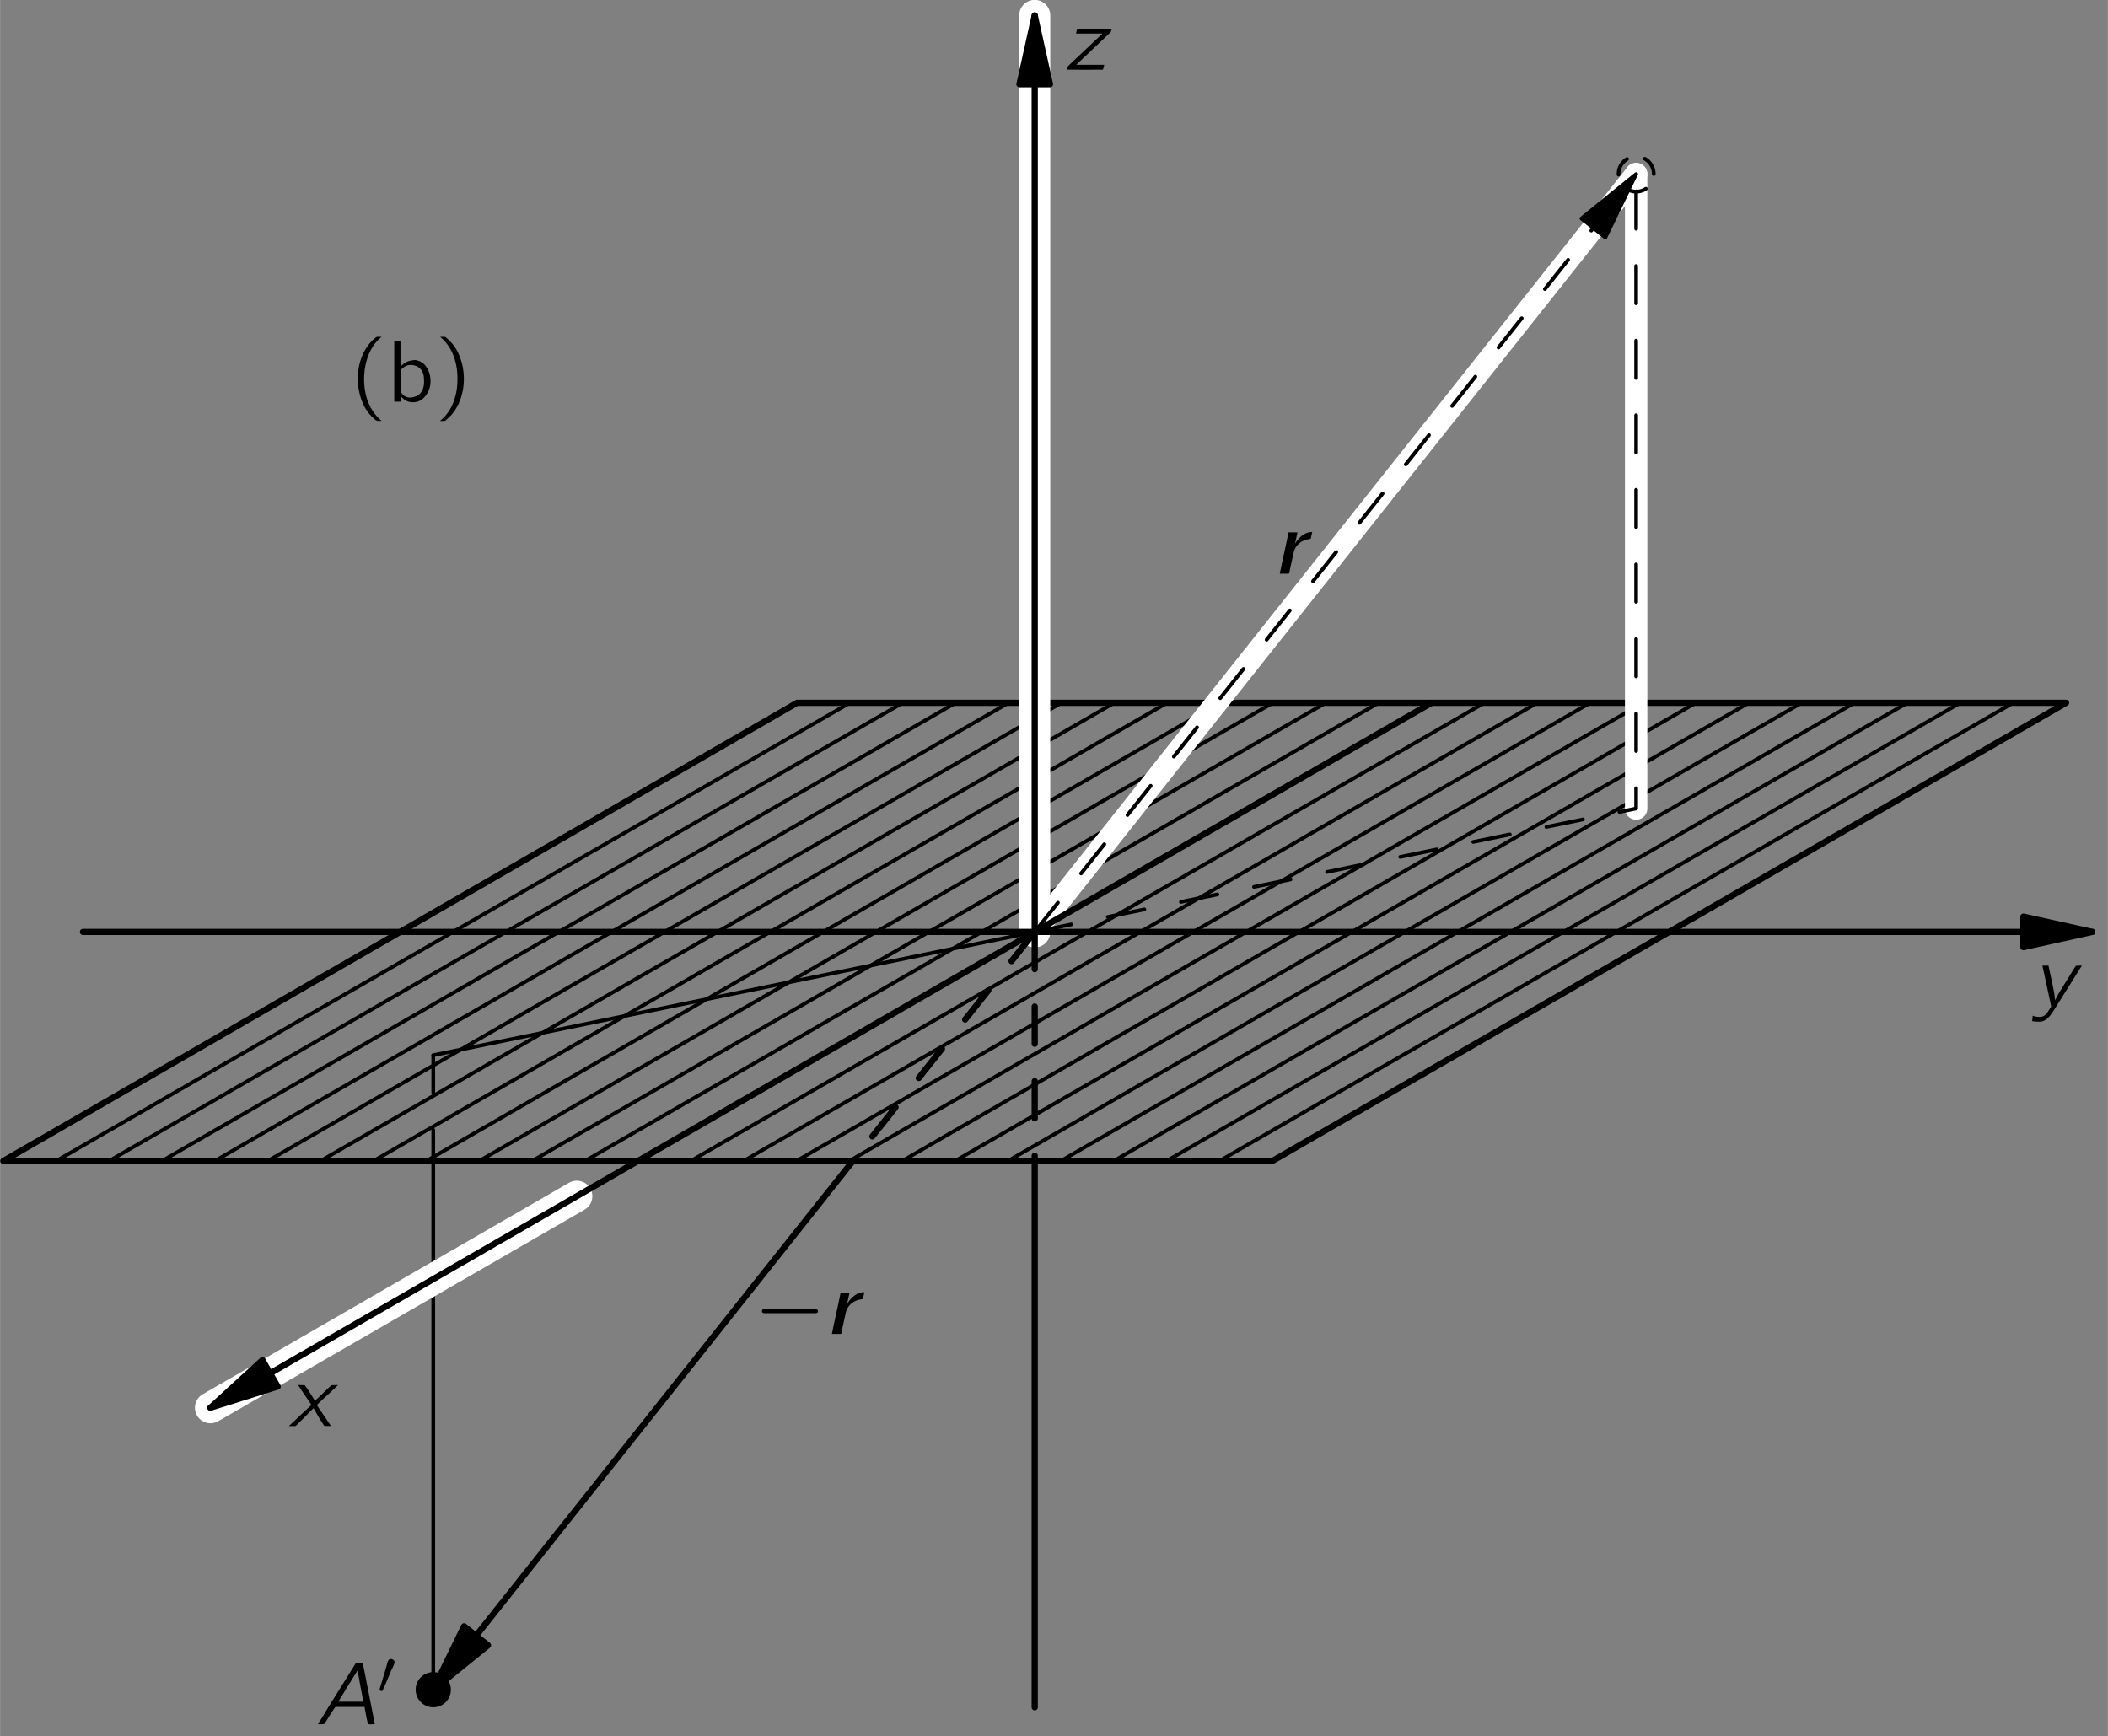 <?xml version="1.0" encoding="UTF-8" standalone="no"?>
<svg xmlns="http://www.w3.org/2000/svg" xmlns:xlink="http://www.w3.org/1999/xlink" version="1.1" width="293.3pt" height="241.6pt" viewBox="0.0 0.0 169.5 139.633">
 <rect x="0.0" y="0.0" width="169.5" height="139.633" fill="#808080" stroke="none"/>
 <defs id="defs51221">
  <g id="g51223">
   <g id="glyph0-0">
   </g>
   <g id="glyph0-1">
    <path d="M 2.578,1.547 C 2.547,1.5 2.5,1.469 2.453,1.438 1.688,0.75 1.219,-0.312 1.172,-1.594 c -0.031,-0.875 0.125,-1.781 0.531,-2.562 0.203,-0.375 0.438,-0.688 0.75,-0.953 C 2.5,-5.156 2.547,-5.188 2.578,-5.219 l -0.25,0 c -0.156,0 -0.141,0 -0.25,0.078 -0.359,0.281 -0.656,0.656 -0.891,1.078 -0.656,1.234 -0.703,2.906 -0.094,4.25 0.219,0.5 0.562,0.922 0.984,1.281 0.094,0.062 0.094,0.078 0.25,0.078 l 0.25,0 z m 0,0" id="path51229"/>
   </g>
   <g id="glyph0-2">
    <path d="m 0.641,-2.641 c 0.125,-0.062 0.219,-0.141 0.344,-0.203 C 1.203,-2.938 1.438,-2.984 1.688,-3 1.75,-3.016 1.828,-3.016 1.906,-3.016 c 0.281,0.047 0.516,0.234 0.594,0.5 0.078,0.203 0.047,0.453 0.047,0.656 -0.359,0 -0.734,0.031 -1.094,0.125 -0.5,0.125 -1.125,0.375 -1.062,1.016 0.047,0.281 0.203,0.562 0.469,0.703 C 1.031,0.062 1.234,0.062 1.438,0.047 1.734,0.016 2.062,-0.062 2.312,-0.25 c 0.094,-0.062 0.172,-0.141 0.25,-0.219 l 0,0.469 0.484,0 0,-1.828 c 0,-0.188 0.031,-0.391 -0.016,-0.594 -0.062,-0.484 -0.5,-0.844 -0.953,-0.938 -0.281,-0.047 -0.719,0.016 -0.953,0.062 -0.078,0.031 -0.469,0.156 -0.5,0.219 -0.031,0.031 -0.016,0.094 -0.016,0.125 0.016,0.109 0.031,0.203 0.031,0.312 z m 1.906,1.016 0,0.516 c 0,0.141 0,0.266 -0.062,0.391 -0.078,0.141 -0.219,0.25 -0.375,0.297 -0.328,0.125 -0.781,0.141 -1.062,-0.094 C 0.969,-0.562 0.906,-0.641 0.891,-0.75 0.812,-1.047 1.078,-1.281 1.312,-1.391 1.641,-1.547 2.109,-1.625 2.547,-1.625 z m 0,0" id="path51232"/>
   </g>
   <g id="glyph0-3">
    <path d="m 0.438,-5.219 c 0.031,0.031 0.078,0.062 0.125,0.109 0.859,0.766 1.328,2 1.266,3.516 -0.016,0.75 -0.203,1.5 -0.562,2.156 C 1.078,0.891 0.844,1.188 0.562,1.438 0.516,1.469 0.469,1.5 0.438,1.547 l 0.25,0 c 0.156,0 0.141,0 0.234,-0.078 0.375,-0.297 0.672,-0.672 0.891,-1.078 0.672,-1.25 0.719,-2.906 0.109,-4.25 C 1.688,-4.375 1.359,-4.797 0.938,-5.141 0.844,-5.219 0.844,-5.219 0.688,-5.219 l -0.25,0 z m 0,0" id="path51235"/>
   </g>
   <g id="glyph0-4">
    <path d="m 0.578,-4.844 0,4.844 0.516,0 0,-0.469 0,0 c 0.062,0.109 0.172,0.203 0.266,0.281 0.312,0.25 0.828,0.328 1.281,0.109 0.203,-0.109 0.375,-0.281 0.516,-0.469 C 3.844,-1.5 3.422,-3.094 2.453,-3.312 c -0.125,-0.047 -0.281,-0.047 -0.422,-0.016 -0.406,0.047 -0.719,0.25 -0.953,0.5 l 0,-2.016 -0.5,0 z M 1.812,-2.953 c 0.328,-0.031 0.703,0.109 0.922,0.375 0.172,0.219 0.234,0.5 0.234,0.766 0.031,0.375 -0.016,0.781 -0.25,1.078 -0.203,0.266 -0.531,0.375 -0.844,0.406 -0.266,0 -0.5,-0.094 -0.672,-0.312 C 1.172,-0.688 1.125,-0.75 1.094,-0.812 c 0,-0.047 0,-0.094 0,-0.125 l 0,-1.391 c 0,-0.062 -0.016,-0.141 0.016,-0.203 0.031,-0.078 0.094,-0.125 0.156,-0.188 0.156,-0.125 0.344,-0.219 0.547,-0.234 z m 0,0" id="path51238"/>
   </g>
   <g id="glyph1-0">
   </g>
   <g id="glyph1-1">
    <path d="m 0.75,-3.297 c 0.078,0.156 0.172,0.281 0.266,0.422 0.062,0.078 0.672,1 0.703,1.031 0.016,0.031 0.078,0.094 0.078,0.141 0,0.047 -0.078,0.094 -0.109,0.125 C 1.375,-1.297 0.047,-0.047 0,0 0.188,0 0.375,0 0.531,0 L 0.688,-0.141 1.984,-1.438 C 2.266,-0.953 2.531,-0.469 2.844,-0.016 3.016,0 3.203,0 3.391,0 3.297,-0.141 2.359,-1.531 2.328,-1.562 2.312,-1.609 2.266,-1.656 2.266,-1.688 2.281,-1.734 2.344,-1.781 2.375,-1.812 2.484,-1.922 2.594,-2.016 2.703,-2.125 c 0.109,-0.094 1.219,-1.125 1.25,-1.172 -0.188,0 -0.359,0 -0.531,0.016 -0.453,0.406 -0.875,0.844 -1.328,1.25 -0.266,-0.422 -0.516,-0.859 -0.812,-1.25 C 1.109,-3.297 0.922,-3.297 0.75,-3.297 z m 0,0" id="path51244"/>
   </g>
   <g id="glyph1-2">
    <path d="M 0.812,-3.297 C 0.828,-3.188 0.844,-3.094 0.875,-3 1.016,-2.312 1.516,-0.078 1.516,0 1.5,0.031 1.328,0.297 1.328,0.297 1.156,0.578 0.938,0.875 0.516,0.828 c -0.094,0 -0.188,-0.016 -0.281,-0.031 C 0.172,0.781 0.094,0.75 0.031,0.734 l -0.047,0.438 C 0.203,1.203 0.578,1.25 0.797,1.188 1.234,1.062 1.547,0.594 1.75,0.266 L 2.094,-0.281 c 0.188,-0.312 1.781,-2.844 1.891,-3.016 -0.172,0 -0.344,0 -0.484,0.016 -0.172,0.25 -0.312,0.5 -0.469,0.75 C 2.625,-1.859 2.188,-1.234 1.828,-0.516 l 0,0 c -0.094,-1 -0.344,-1.844 -0.531,-2.781 l -0.484,0 z m 0,0" id="path51247"/>
   </g>
   <g id="glyph1-3">
    <path d="M 1.016,-3.297 0.938,-2.906 l 2.125,0 L 1.047,-1 c -0.25,0.25 -0.531,0.484 -0.766,0.734 C 0.266,-0.172 0.234,-0.094 0.219,0 c 0.953,0 1.969,0.016 2.875,0 0.062,-0.125 0.078,-0.266 0.109,-0.391 l -2.25,0 2.781,-2.641 c 0.031,-0.078 0.047,-0.172 0.062,-0.266 l -2.781,0 z m 0,0" id="path51250"/>
   </g>
   <g id="glyph1-4">
    <path d="M 0.219,0 0.578,0 0.719,-0.016 0.797,-0.109 C 1.062,-0.531 1.312,-0.969 1.609,-1.375 l 0.062,-0.016 2.297,0 C 4.062,-0.938 4.125,-0.453 4.25,-0.016 4.391,0.031 4.625,-0.016 4.797,0 4.781,-0.141 3.938,-4.359 3.891,-4.609 3.875,-4.656 3.844,-4.891 3.812,-4.906 c -0.047,0 -0.094,0 -0.141,0 l -0.266,0 c -0.047,0 -0.109,-0.016 -0.141,0.016 -0.047,0.031 -0.188,0.281 -0.188,0.281 L 1.062,-1.375 0.516,-0.469 C 0.406,-0.328 0.297,-0.156 0.219,0 z m 3.188,-4.328 c 0.141,0.844 0.312,1.688 0.469,2.516 l -2.016,0 c 0.5,-0.844 1.031,-1.672 1.547,-2.516 z m 0,0" id="path51253"/>
   </g>
   <g id="glyph2-0">
   </g>
   <g id="glyph2-1">
    <path d="m 1.734,-2.453 -0.016,0 c 0.062,-0.281 0.125,-0.578 0.188,-0.875 l -0.719,0 C 0.969,-2.203 0.703,-1.109 0.484,0 l 0.688,0 C 1.219,0 1.25,-0.016 1.25,-0.062 1.312,-0.438 1.516,-1.297 1.547,-1.453 1.594,-1.672 1.625,-1.875 1.734,-2.062 1.938,-2.438 2.344,-2.719 2.828,-2.781 c 0.016,0 0.062,-0.016 0.078,-0.016 0.047,0 0.078,-0.016 0.078,-0.062 C 3.016,-3 3.078,-3.25 3.094,-3.359 c -0.422,0 -0.766,0.203 -1.047,0.5 -0.125,0.109 -0.234,0.266 -0.312,0.406 z M 1.719,-2.438 c 0,0 0,0 0,0 0,0 0,0.016 0,0 z m 0,0" id="path51259"/>
   </g>
   <g id="glyph3-0">
   </g>
   <g id="glyph3-1">
    <path d="m 0.734,-2 c -0.141,0.047 -0.156,0.266 -0.016,0.312 0.047,0.016 0.094,0.016 0.125,0.016 l 3.938,0 c 0.094,0 0.234,0.016 0.312,-0.047 C 5.172,-1.812 5.125,-1.969 5,-2 4.922,-2.016 4.828,-2 4.734,-2 l -3.875,0 c -0.031,0 -0.078,0 -0.125,0 z m 0,0" id="path51265"/>
   </g>
   <g id="glyph4-0">
   </g>
   <g id="glyph4-1">
    <path d="m 1.031,-2.781 c -0.016,0 -0.047,0.016 -0.062,0.016 -0.125,0.047 -0.141,0.172 -0.188,0.281 L 0.734,-2.281 0.281,-0.75 c -0.016,0.047 -0.141,0.406 -0.125,0.453 0,0.047 0.078,0.062 0.125,0.078 0.016,0 0.047,0.016 0.062,0.016 0.062,-0.016 0.078,-0.094 0.094,-0.141 l 0.203,-0.438 0.453,-1.078 c 0.047,-0.094 0.234,-0.469 0.25,-0.562 C 1.438,-2.656 1.203,-2.812 1.031,-2.781 z m 0,0" id="path51271"/>
   </g>
  </g>
  <clipPath id="clip1">
   <path d="m -221,667 612,0 0,-792 -612,0 0,792 z m 0,0" id="path51274"/>
  </clipPath>
  <clipPath id="clip2">
   <path d="m -0.875,318.801 171,0 0,-319 -171,0 0,319 z m 0,0" id="path51277"/>
  </clipPath>
 </defs>
 <g transform="translate(-0.562,-179.915)" id="g51969">
  <path d="m 64.652,236.434 102.047,0 -63.828,36.848 -102.047,0 63.828,-36.848 z m 0,0" id="path51371" fill="none" stroke="#000000" stroke-linejoin="round" stroke-linecap="round" stroke-width="0.5" stroke-miterlimit="10"/>
  <path d="M 119.926,236.434 56.102,273.281" id="path51373" fill="none" stroke="#000000" stroke-linejoin="round" stroke-linecap="round" stroke-width="0.3" stroke-miterlimit="10"/>
  <path d="M 111.422,236.434 47.598,273.281" id="path51375" fill="none" stroke="#000000" stroke-linejoin="round" stroke-linecap="round" stroke-width="0.3" stroke-miterlimit="10"/>
  <path d="M 124.18,236.434 60.352,273.281" id="path51377" fill="none" stroke="#000000" stroke-linejoin="round" stroke-linecap="round" stroke-width="0.3" stroke-miterlimit="10"/>
  <path d="M 107.172,236.434 43.344,273.281" id="path51379" fill="none" stroke="#000000" stroke-linejoin="round" stroke-linecap="round" stroke-width="0.3" stroke-miterlimit="10"/>
  <path d="M 128.43,236.434 64.605,273.281" id="path51381" fill="none" stroke="#000000" stroke-linejoin="round" stroke-linecap="round" stroke-width="0.3" stroke-miterlimit="10"/>
  <path d="M 102.918,236.434 39.094,273.281" id="path51383" fill="none" stroke="#000000" stroke-linejoin="round" stroke-linecap="round" stroke-width="0.3" stroke-miterlimit="10"/>
  <path d="M 132.684,236.434 68.855,273.281" id="path51385" fill="none" stroke="#000000" stroke-linejoin="round" stroke-linecap="round" stroke-width="0.3" stroke-miterlimit="10"/>
  <path d="M 98.668,236.434 34.84,273.281" id="path51387" fill="none" stroke="#000000" stroke-linejoin="round" stroke-linecap="round" stroke-width="0.3" stroke-miterlimit="10"/>
  <path d="M 136.934,236.434 73.109,273.281" id="path51389" fill="none" stroke="#000000" stroke-linejoin="round" stroke-linecap="round" stroke-width="0.3" stroke-miterlimit="10"/>
  <path d="M 94.414,236.434 30.59,273.281" id="path51391" fill="none" stroke="#000000" stroke-linejoin="round" stroke-linecap="round" stroke-width="0.3" stroke-miterlimit="10"/>
  <path d="M 141.188,236.434 77.359,273.281" id="path51393" fill="none" stroke="#000000" stroke-linejoin="round" stroke-linecap="round" stroke-width="0.3" stroke-miterlimit="10"/>
  <path d="M 90.164,236.434 26.336,273.281" id="path51395" fill="none" stroke="#000000" stroke-linejoin="round" stroke-linecap="round" stroke-width="0.3" stroke-miterlimit="10"/>
  <path d="M 145.438,236.434 81.613,273.281" id="path51397" fill="none" stroke="#000000" stroke-linejoin="round" stroke-linecap="round" stroke-width="0.3" stroke-miterlimit="10"/>
  <path d="M 85.91,236.434 22.086,273.281" id="path51399" fill="none" stroke="#000000" stroke-linejoin="round" stroke-linecap="round" stroke-width="0.3" stroke-miterlimit="10"/>
  <path d="M 149.691,236.434 85.863,273.281" id="path51401" fill="none" stroke="#000000" stroke-linejoin="round" stroke-linecap="round" stroke-width="0.3" stroke-miterlimit="10"/>
  <path d="M 81.66,236.434 17.832,273.281" id="path51403" fill="none" stroke="#000000" stroke-linejoin="round" stroke-linecap="round" stroke-width="0.3" stroke-miterlimit="10"/>
  <path d="M 153.941,236.434 90.117,273.281" id="path51405" fill="none" stroke="#000000" stroke-linejoin="round" stroke-linecap="round" stroke-width="0.3" stroke-miterlimit="10"/>
  <path d="M 77.406,236.434 13.582,273.281" id="path51407" fill="none" stroke="#000000" stroke-linejoin="round" stroke-linecap="round" stroke-width="0.3" stroke-miterlimit="10"/>
  <path d="M 158.195,236.434 94.367,273.281" id="path51409" fill="none" stroke="#000000" stroke-linejoin="round" stroke-linecap="round" stroke-width="0.3" stroke-miterlimit="10"/>
  <path d="M 73.156,236.434 9.328,273.281" id="path51411" fill="none" stroke="#000000" stroke-linejoin="round" stroke-linecap="round" stroke-width="0.3" stroke-miterlimit="10"/>
  <path d="M 162.445,236.434 98.621,273.281" id="path51413" fill="none" stroke="#000000" stroke-linejoin="round" stroke-linecap="round" stroke-width="0.3" stroke-miterlimit="10"/>
  <path d="M 68.902,236.434 5.078,273.281" id="path51415" fill="none" stroke="#000000" stroke-linejoin="round" stroke-linecap="round" stroke-width="0.3" stroke-miterlimit="10"/>
  <path d="m 35.395,273.281 0,42.52" id="path51417" fill="none" stroke="#000000" stroke-linejoin="round" stroke-linecap="round" stroke-width="0.3" stroke-miterlimit="10"/>
  <path d="m 83.762,254.859 0,-73.703" id="path51419" fill="none" stroke="#ffffff" stroke-linejoin="round" stroke-linecap="round" stroke-width="2.5" stroke-miterlimit="10"/>
  <path d="M 46.938,276.117 17.48,293.125" id="path51421" fill="none" stroke="#ffffff" stroke-linejoin="round" stroke-linecap="round" stroke-width="2.5" stroke-miterlimit="10"/>
  <path d="M 83.762,254.859 132.125,193.914" id="path51423" fill="none" stroke="#ffffff" stroke-linejoin="round" stroke-linecap="round" stroke-width="1.8" stroke-miterlimit="10"/>
  <path d="m 132.125,244.938 0,-51.023" id="path51425" fill="none" stroke="#ffffff" stroke-linejoin="round" stroke-linecap="round" stroke-width="1.8" stroke-miterlimit="10"/>
  <path d="m 83.762,254.859 0,-73.703" id="path51427" fill="none" stroke="#000000" stroke-linejoin="round" stroke-linecap="round" stroke-width="0.5" stroke-miterlimit="10"/>
  <path d="m 84.988,186.691 -1.227,-5.535 -1.227,5.535" id="path51429"/>
  <path d="m 84.988,186.691 -1.227,-5.535 -1.227,5.535 2.453,0 z m 0,0" id="path51431" fill="none" stroke="#000000" stroke-linejoin="round" stroke-linecap="round" stroke-width="0.5" stroke-miterlimit="10"/>
  <path d="m 7.227,254.859 161.574,0" id="path51433" fill="none" stroke="#000000" stroke-linejoin="round" stroke-linecap="round" stroke-width="0.5" stroke-miterlimit="10"/>
  <path d="m 163.266,256.086 5.535,-1.227 -5.535,-1.23" id="path51435"/>
  <path d="m 163.266,256.086 5.535,-1.227 -5.535,-1.23 0,2.457 z m 0,0" id="path51437" fill="none" stroke="#000000" stroke-linejoin="round" stroke-linecap="round" stroke-width="0.5" stroke-miterlimit="10"/>
  <path d="M 115.676,236.434 17.48,293.125" id="path51439" fill="none" stroke="#000000" stroke-linejoin="round" stroke-linecap="round" stroke-width="0.5" stroke-miterlimit="10"/>
  <path d="m 21.66,289.297 -4.18,3.828 5.406,-1.703" id="path51441"/>
  <path d="m 21.66,289.297 -4.18,3.828 5.406,-1.703 -1.227,-2.125 z m 0,0" id="path51443" fill="none" stroke="#000000" stroke-linejoin="round" stroke-linecap="round" stroke-width="0.5" stroke-miterlimit="10"/>
  <path d="m 83.762,254.859 0,18.422" id="path51445" stroke-dasharray="3 3" fill="none" stroke="#000000" stroke-linejoin="round" stroke-linecap="round" stroke-width="0.5" stroke-miterlimit="10"/>
  <path d="m 83.762,273.281 0,43.938" id="path51447" fill="none" stroke="#000000" stroke-linejoin="round" stroke-linecap="round" stroke-width="0.5" stroke-miterlimit="10"/>
  <path d="M 83.762,254.859 69.141,273.281" id="path51449" stroke-dasharray="3 3" fill="none" stroke="#000000" stroke-linejoin="round" stroke-linecap="round" stroke-width="0.5" stroke-miterlimit="10"/>
  <path d="M 69.141,273.281 35.395,315.801" id="path51451" fill="none" stroke="#000000" stroke-linejoin="round" stroke-linecap="round" stroke-width="0.5" stroke-miterlimit="10"/>
  <path d="m 37.875,310.703 -2.48,5.098 4.402,-3.57" id="path51453"/>
  <path d="m 37.875,310.703 -2.48,5.098 4.402,-3.57 -1.922,-1.527 z m 0,0" id="path51455" fill="none" stroke="#000000" stroke-linejoin="round" stroke-linecap="round" stroke-width="0.5" stroke-miterlimit="10"/>
  <path d="M 83.762,254.859 132.125,193.914" id="path51457" stroke-dasharray="3 3" fill="none" stroke="#000000" stroke-linejoin="round" stroke-linecap="round" stroke-width="0.3" stroke-miterlimit="10"/>
  <path d="m 129.648,199.012 2.477,-5.098 -4.398,3.57" id="path51459"/>
  <path d="m 129.648,199.012 2.477,-5.098 -4.398,3.57 1.922,1.527 z m 0,0" id="path51461" fill="none" stroke="#000000" stroke-linejoin="round" stroke-linecap="round" stroke-width="0.3" stroke-miterlimit="10"/>
  <path d="m 83.762,254.859 48.363,-9.922 0,-51.023" id="path51463" stroke-dasharray="3 3" fill="none" stroke="#000000" stroke-linejoin="round" stroke-linecap="round" stroke-width="0.3" stroke-miterlimit="10"/>
  <path d="m 133.543,193.914 c 0,-0.379 -0.148,-0.738 -0.414,-1.004 -0.266,-0.266 -0.625,-0.414 -1.004,-0.414 -0.375,0 -0.734,0.148 -1,0.414 -0.266,0.266 -0.414,0.625 -0.414,1.004 0,0.375 0.148,0.734 0.414,1 0.266,0.266 0.625,0.414 1,0.414 0.379,0 0.738,-0.148 1.004,-0.414 0.266,-0.266 0.414,-0.625 0.414,-1 z m 0,0" id="path51465" stroke-dasharray="1.5 1.5" fill="none" stroke="#000000" stroke-linejoin="round" stroke-linecap="round" stroke-width="0.3" stroke-miterlimit="10"/>
  <path d="m 83.762,254.859 -48.367,9.918" id="path51467" fill="none" stroke="#000000" stroke-linejoin="round" stroke-linecap="round" stroke-width="0.3" stroke-miterlimit="10"/>
  <path d="m 35.395,264.777 0,8.504" id="path51469" stroke-dasharray="3 3" fill="none" stroke="#000000" stroke-linejoin="round" stroke-linecap="round" stroke-width="0.3" stroke-miterlimit="10"/>
  <path d="m 36.812,315.801 c 0,-0.375 -0.148,-0.734 -0.414,-1 -0.266,-0.266 -0.625,-0.414 -1.004,-0.414 -0.375,0 -0.734,0.148 -1,0.414 -0.266,0.266 -0.414,0.625 -0.414,1 0,0.379 0.148,0.738 0.414,1.004 0.266,0.266 0.625,0.414 1,0.414 0.379,0 0.738,-0.148 1.004,-0.414 0.266,-0.266 0.414,-0.625 0.414,-1.004" id="path51471"/>
  <use id="use51505" width="170" height="319" xlink:href="#glyph0-1" transform="translate(28.665,212.219)"/>
  <use id="use51507" width="170" height="319" xlink:href="#glyph0-4" transform="translate(31.682,212.219)"/>
  <use id="use51509" width="170" height="319" xlink:href="#glyph0-3" transform="translate(35.508,212.219)"/>
  <use id="use51513" width="170" height="319" xlink:href="#glyph1-1" transform="translate(23.785,294.599)"/>
  <use id="use51517" width="170" height="319" xlink:href="#glyph1-2" transform="translate(163.983,260.867)"/>
  <use id="use51521" width="170" height="319" xlink:href="#glyph1-3" transform="translate(86.148,185.519)"/>
  <use id="use51525" width="170" height="319" xlink:href="#glyph2-1" transform="translate(102.983,226.055)"/>
  <use id="use51529" width="170" height="319" xlink:href="#glyph3-1" transform="translate(61.203,287.194)"/>
  <use id="use51533" width="170" height="319" xlink:href="#glyph2-1" transform="translate(66.966,287.194)"/>
  <use id="use51537" width="170" height="319" xlink:href="#glyph1-4" transform="translate(25.9,318.582)"/>
  <use id="use51541" width="170" height="319" xlink:href="#glyph4-1" transform="translate(30.922,316.12)"/>
 </g>
</svg>

